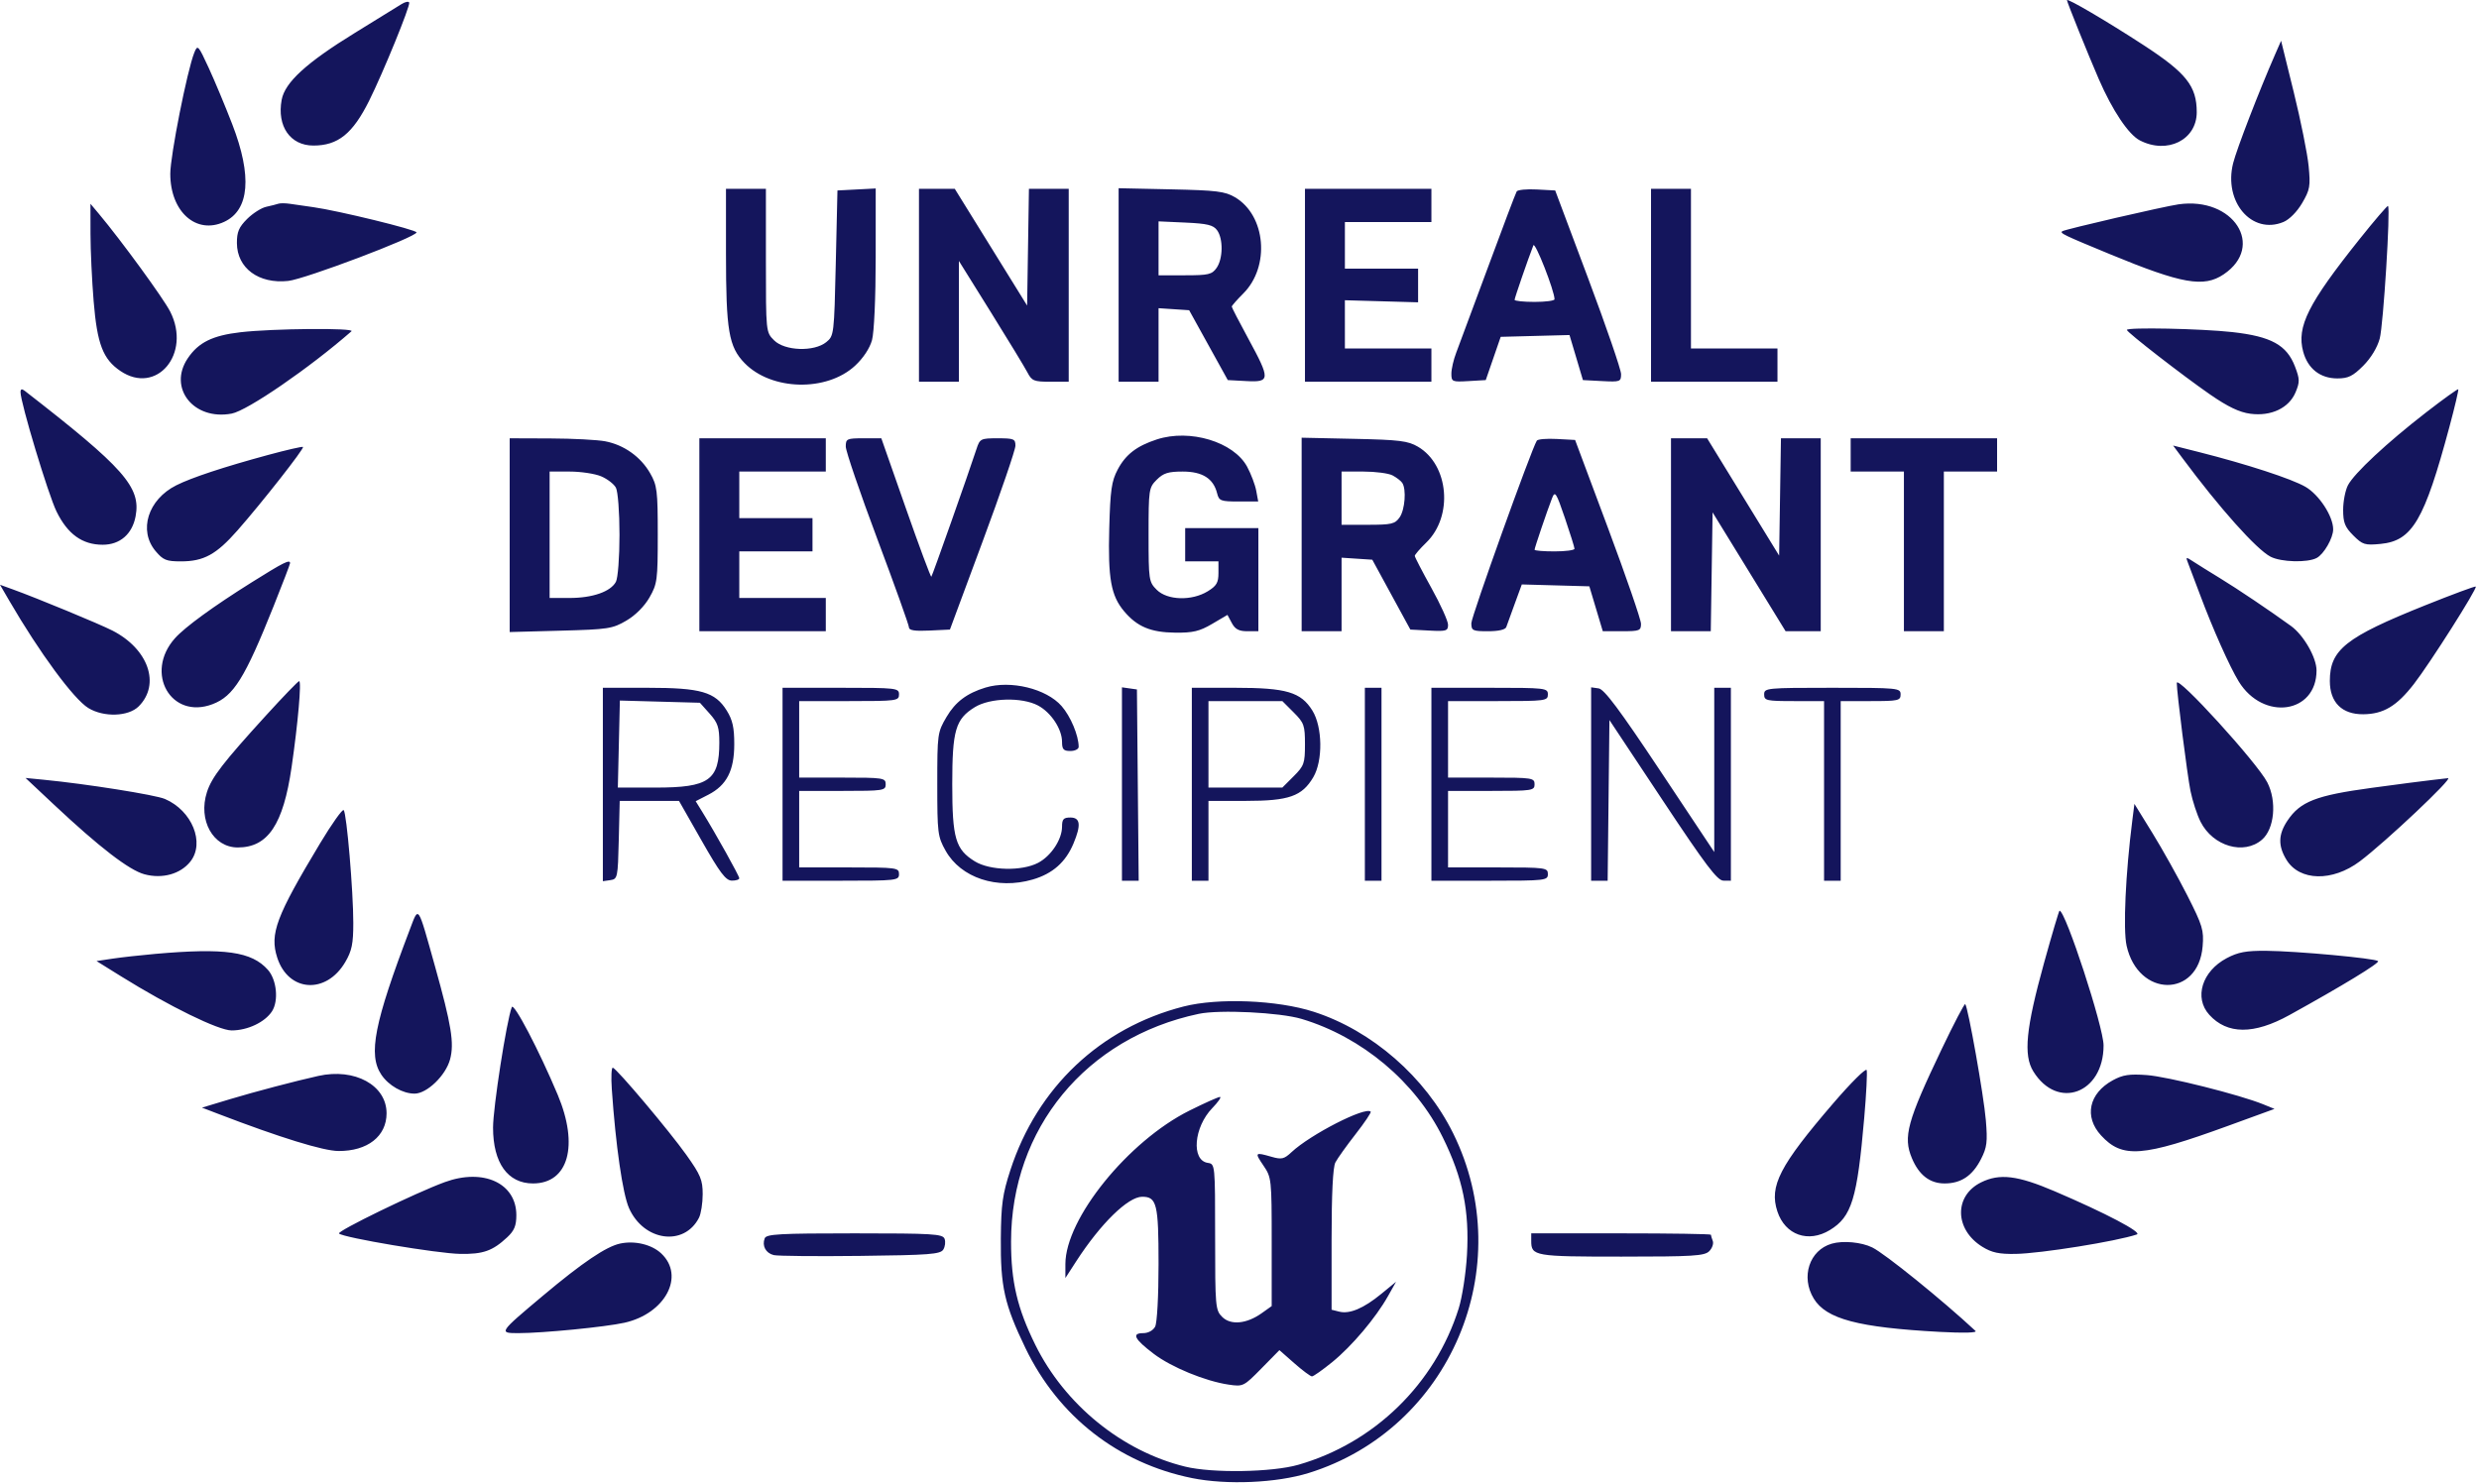 <?xml version="1.0" encoding="UTF-8"?> <svg xmlns="http://www.w3.org/2000/svg" width="745" height="446" viewBox="0 0 745 446" fill="none"> <path fill-rule="evenodd" clip-rule="evenodd" d="M120.674 1.232C119.574 1.921 113.275 5.808 106.676 9.87C92.083 18.853 85.62 24.759 84.648 29.999C83.178 37.924 87.218 43.756 94.178 43.756C101.581 43.756 105.984 40.212 110.949 30.256C115.127 21.88 123.344 1.743 122.978 0.779C122.811 0.339 121.774 0.543 120.674 1.232ZM621.174 0.049C621.174 0.619 627.599 16.567 630.725 23.756C634.855 33.253 639.67 40.444 643.081 42.208C651.304 46.46 660.174 42.063 660.174 33.734C660.174 25.884 657.042 21.933 644.174 13.551C633.164 6.379 621.174 -0.659 621.174 0.049ZM683.772 16.256C678.896 27.389 672.176 44.806 671.107 49.078C668.2 60.694 676.74 70.664 686.229 66.733C688.013 65.994 690.315 63.666 691.849 61.047C694.195 57.045 694.385 55.962 693.802 49.934C693.447 46.261 691.439 36.281 689.34 27.756L685.524 12.256L683.772 16.256ZM58.384 15.845C56.26 21.143 51.174 46.808 51.174 52.233C51.174 63.65 58.965 70.6 67.377 66.688C74.974 63.154 75.818 52.945 69.802 37.361C67.701 31.919 64.506 24.269 62.702 20.361C59.547 13.524 59.383 13.354 58.384 15.845ZM218.174 76.207C218.174 99.36 219.001 104.241 223.753 109.134C231.821 117.442 248.419 117.847 256.962 109.945C259.416 107.675 261.375 104.717 262.056 102.256C262.7 99.928 263.165 89.564 263.168 77.456L263.174 56.656L257.424 56.956L251.674 57.256L251.174 79.096C250.683 100.56 250.633 100.97 248.313 102.846C244.644 105.814 235.835 105.508 232.629 102.301C230.174 99.847 230.174 99.844 230.174 78.301V56.756H224.174H218.174V76.207ZM276.174 85.756V114.756H282.174H288.174V96.6V78.444L297.772 93.85C303.05 102.323 308.012 110.494 308.797 112.006C310.091 114.497 310.741 114.756 315.7 114.756H321.174V85.756V56.756H315.197H309.22L308.947 74.306L308.674 91.856L297.803 74.306L286.931 56.756H281.553H276.174V85.756ZM336.174 85.668V114.756H342.174H348.174V103.701V92.646L352.772 92.951L357.37 93.256L363.175 103.756L368.98 114.256L374.577 114.556C381.77 114.941 381.811 114.068 375.174 101.854C372.424 96.793 370.174 92.435 370.174 92.171C370.174 91.906 371.731 90.133 373.634 88.23C381.757 80.106 380.434 64.752 371.139 59.291C368.133 57.526 365.585 57.211 351.924 56.918L336.174 56.58V85.668ZM392.174 85.756V114.756H411.174H430.174V109.756V104.756H417.174H404.174L404.172 97.506L404.17 90.256L415.172 90.568L426.174 90.881V85.818V80.756H415.174H404.174V73.756V66.756H417.174H430.174V61.756V56.756H411.174H392.174V85.756ZM455.805 57.544C455.505 58.03 451.62 68.289 447.172 80.342C442.724 92.394 438.429 103.953 437.629 106.026C436.829 108.1 436.174 110.936 436.174 112.328C436.174 114.75 436.399 114.847 441.34 114.558L446.506 114.256L448.752 107.756L450.997 101.256L461.336 100.983L471.674 100.711L473.691 107.483L475.707 114.256L481.441 114.556C486.907 114.842 487.174 114.744 487.174 112.46C487.174 111.142 482.719 98.182 477.274 83.66L467.375 57.256L461.863 56.959C458.831 56.795 456.105 57.059 455.805 57.544ZM496.174 85.756V114.756H515.174H534.174V109.756V104.756H521.174H508.174V80.756V56.756H502.174H496.174V85.756ZM83.674 61.237C83.124 61.426 81.471 61.845 80.001 62.168C78.531 62.491 75.944 64.14 74.251 65.833C71.786 68.298 71.178 69.74 71.196 73.083C71.236 80.606 77.744 85.407 86.608 84.452C91.68 83.906 125.174 71.232 125.174 69.859C125.174 69.077 101.629 63.319 94.174 62.277C91.699 61.932 88.549 61.479 87.174 61.271C85.799 61.063 84.224 61.047 83.674 61.237ZM654.674 61.431C650.27 62.067 620.823 68.88 619.798 69.5C618.886 70.052 620.076 70.626 634.174 76.445C655.741 85.345 662.285 86.503 668.262 82.476C680.839 74 671.185 59.046 654.674 61.431ZM27.195 70.256C27.201 75.206 27.629 84.365 28.146 90.609C29.206 103.425 30.946 107.964 36.159 111.506C47.038 118.899 57.577 106.371 51.154 93.682C49.162 89.746 36.436 72.292 29.699 64.256L27.184 61.256L27.195 70.256ZM709.08 71.917C693.608 91.307 690.145 98.221 692.16 105.702C693.538 110.821 697.279 113.756 702.427 113.756C705.702 113.756 707.081 113.084 710.196 109.97C712.522 107.643 714.44 104.48 715.172 101.765C716.25 97.761 718.436 62.723 717.657 61.917C717.478 61.731 713.618 66.231 709.08 71.917ZM365.763 69.209C367.635 71.769 367.558 77.763 365.617 80.533C364.231 82.513 363.192 82.756 356.117 82.756H348.174V74.65V66.544L356.263 66.912C362.833 67.21 364.617 67.641 365.763 69.209ZM467.174 89.961C467.174 90.398 464.474 90.756 461.174 90.756C457.874 90.756 455.174 90.473 455.174 90.127C455.174 89.58 459.163 78.005 460.816 73.756C461.308 72.49 467.174 87.439 467.174 89.961ZM72.29 99.872C63.854 100.851 59.649 102.928 56.427 107.708C50.404 116.646 58.201 126.474 69.616 124.333C74.35 123.445 92.997 110.63 105.624 99.587C106.834 98.528 82.045 98.74 72.29 99.872ZM639.174 99.179C639.174 99.869 656.067 112.979 664.174 118.581C669.53 122.282 672.99 123.938 676.278 124.376C682.53 125.207 687.897 122.663 689.874 117.931C691.166 114.84 691.147 113.975 689.709 110.207C687.225 103.703 682.549 101.131 670.839 99.825C661.515 98.785 639.174 98.33 639.174 99.179ZM6.167 117.884C6.15 120.998 14.492 148.665 16.983 153.756C20.317 160.571 24.741 163.756 30.87 163.756C36.06 163.756 39.744 160.566 40.751 155.199C42.395 146.433 37.294 140.66 7.424 117.481C6.56 116.811 6.172 116.935 6.167 117.884ZM729.144 123.941C717.386 133.04 707.468 142.287 705.609 145.882C704.82 147.408 704.174 150.739 704.174 153.283C704.174 157.106 704.703 158.439 707.22 160.956C710.01 163.746 710.697 163.96 715.404 163.508C724.963 162.589 728.56 156.469 736.133 128.239C737.745 122.23 738.931 117.18 738.768 117.017C738.606 116.854 734.274 119.97 729.144 123.941ZM347.653 132.097C341.599 134.074 338.291 136.622 335.892 141.159C334.05 144.643 333.671 147.285 333.358 158.81C332.949 173.9 333.872 179.055 337.819 183.746C341.729 188.392 345.809 190.103 353.174 190.184C358.519 190.243 360.492 189.775 364.278 187.549L368.882 184.843L370.197 187.299C371.189 189.153 372.329 189.756 374.843 189.756H378.174V174.256V158.756H367.174H356.174V163.756V168.756H361.174H366.174V172.271C366.174 175.163 365.598 176.136 362.924 177.767C358.123 180.694 350.798 180.471 347.629 177.301C345.255 174.928 345.174 174.383 345.174 160.756C345.174 147.129 345.255 146.584 347.629 144.211C349.624 142.215 351.086 141.756 355.44 141.756C361.363 141.756 364.654 143.836 365.77 148.284C366.342 150.562 366.851 150.756 372.257 150.756H378.124L377.524 147.506C377.194 145.719 375.967 142.48 374.799 140.31C370.772 132.831 357.605 128.848 347.653 132.097ZM153.174 160.878V189.999L168.477 189.588C182.787 189.204 184.069 189.007 188.238 186.564C190.972 184.962 193.658 182.271 195.185 179.604C197.523 175.52 197.674 174.375 197.674 160.756C197.674 147.449 197.484 145.925 195.371 142.239C192.548 137.315 187.54 133.752 181.913 132.663C179.582 132.212 172.162 131.824 165.424 131.8L153.174 131.756V160.878ZM210.174 160.756V189.756H229.174H248.174V184.756V179.756H235.174H222.174V172.756V165.756H233.174H244.174V160.756V155.756H233.174H222.174V148.756V141.756H235.174H248.174V136.756V131.756H229.174H210.174V160.756ZM254.174 134.247C254.174 135.616 258.449 148.139 263.674 162.075C268.899 176.011 273.174 187.962 273.174 188.632C273.174 189.491 274.991 189.763 279.325 189.554L285.476 189.256L295.309 162.756C300.717 148.181 305.149 135.244 305.158 134.006C305.173 131.952 304.71 131.756 299.842 131.756C294.71 131.756 294.47 131.878 293.448 135.006C291.046 142.365 280.198 173.065 279.893 173.37C279.711 173.552 276.255 164.263 272.212 152.728L264.86 131.756H259.517C254.49 131.756 254.174 131.903 254.174 134.247ZM391.174 160.668V189.756H397.174H403.174V178.701V167.646L407.791 167.951L412.408 168.256L418.128 178.756L423.848 189.256L429.511 189.556C434.649 189.828 435.174 189.666 435.174 187.808C435.174 186.682 432.924 181.709 430.174 176.756C427.424 171.803 425.174 167.46 425.174 167.105C425.174 166.749 426.733 164.944 428.639 163.093C436.774 155.192 435.433 139.752 426.139 134.291C423.133 132.526 420.585 132.211 406.924 131.918L391.174 131.58V160.668ZM461.852 132.467C460.161 135.204 442.174 185.354 442.174 187.333C442.174 189.576 442.548 189.756 447.205 189.756C450.332 189.756 452.401 189.283 452.671 188.506C452.91 187.819 454.059 184.653 455.224 181.472L457.343 175.688L467.49 175.972L477.637 176.256L479.655 183L481.674 189.744L487.424 189.75C492.726 189.756 493.173 189.581 493.16 187.506C493.153 186.268 488.693 173.331 483.251 158.756L473.355 132.256L467.853 131.959C464.826 131.795 462.126 132.024 461.852 132.467ZM502.174 160.756V189.756H508.151H514.129L514.401 171.89L514.674 154.024L525.647 171.89L536.62 189.756H541.897H547.174V160.756V131.756H541.197H535.22L534.947 149.389L534.674 167.022L523.853 149.389L513.032 131.756H507.603H502.174V160.756ZM556.174 136.756V141.756H564.174H572.174V165.756V189.756H578.174H584.174V165.756V141.756H592.174H600.174V136.756V131.756H578.174H556.174V136.756ZM80.487 136.786C67.241 140.381 57.58 143.577 52.982 145.885C44.462 150.16 41.538 159.469 46.763 165.679C49.019 168.361 49.995 168.756 54.362 168.756C61.236 168.756 64.983 166.706 71.364 159.455C78.753 151.057 91.533 134.77 91.058 134.356C90.847 134.172 86.09 135.266 80.487 136.786ZM655.79 137.595C667.042 152.751 678.123 165.161 682.361 167.353C685.534 168.994 693.462 169.207 696.229 167.726C698.401 166.564 701.174 161.738 701.174 159.121C701.174 155.192 696.94 148.703 692.828 146.331C688.632 143.91 675.2 139.528 660.873 135.906L653.073 133.934L655.79 137.595ZM180.626 143.171C182.489 143.95 184.499 145.495 185.094 146.606C185.697 147.734 186.174 153.978 186.174 160.756C186.174 167.534 185.697 173.778 185.094 174.906C183.514 177.858 178.078 179.756 171.206 179.756H165.174V160.756V141.756H171.206C174.524 141.756 178.763 142.393 180.626 143.171ZM418.49 142.906C419.691 143.538 421.005 144.551 421.409 145.156C422.697 147.085 422.228 153.233 420.617 155.533C419.231 157.513 418.192 157.756 411.117 157.756H403.174V149.756V141.756H409.74C413.351 141.756 417.288 142.273 418.49 142.906ZM473.174 164.961C473.174 165.398 470.474 165.756 467.174 165.756C463.874 165.756 461.174 165.533 461.174 165.26C461.174 164.698 464.951 153.559 466.432 149.756C467.317 147.482 467.665 148.02 470.289 155.711C471.876 160.361 473.174 164.523 473.174 164.961ZM657.563 169.259C657.999 170.357 659.614 174.631 661.152 178.756C664.954 188.951 670.103 200.495 672.809 204.885C680.169 216.825 696.174 214.538 696.174 201.547C696.174 197.682 692.31 190.938 688.522 188.191C682.113 183.545 672.345 176.969 667.174 173.82C664.149 171.978 660.571 169.749 659.222 168.866C656.878 167.332 656.805 167.349 657.563 169.259ZM75.674 175.038C64.064 182.317 55.559 188.517 52.563 191.883C43.32 202.27 51.387 216.415 63.859 211.689C70.204 209.285 73.565 203.894 82.223 182.232C84.946 175.418 87.174 169.598 87.174 169.299C87.174 168.078 85.217 169.054 75.674 175.038ZM2.754 180.52C11.873 196.204 22.148 210.159 26.555 212.847C31.193 215.675 38.593 215.428 41.679 212.342C48.305 205.716 44.61 195.08 33.759 189.544C29.846 187.548 11.189 179.834 3.837 177.172L0 175.783L2.754 180.52ZM728.853 181.957C704.889 191.563 700.174 195.305 700.174 204.717C700.174 211.147 703.822 214.774 710.229 214.714C716.292 214.657 720.267 212.28 725.436 205.62C730.255 199.411 744.596 176.817 744.03 176.325C743.834 176.155 737.004 178.69 728.853 181.957ZM80.002 215.006C67.023 229.253 63.625 233.662 62.191 238.114C59.472 246.552 64.04 254.756 71.457 254.756C80.526 254.756 85.119 247.896 87.635 230.589C89.544 217.456 90.659 204.756 89.903 204.756C89.593 204.756 85.137 209.369 80.002 215.006ZM654.174 205.316C654.174 208.128 657.336 233.05 658.291 237.756C658.904 240.781 660.272 244.961 661.33 247.045C665.071 254.41 674.326 257.11 679.772 252.425C683.529 249.194 684.301 240.869 681.372 235.181C678.323 229.259 654.174 202.742 654.174 205.316ZM296.168 206.69C290.577 208.391 287.115 211 284.463 215.512C281.735 220.152 281.674 220.595 281.674 235.756C281.674 250.437 281.806 251.492 284.177 255.726C288.752 263.897 299.645 267.505 310.345 264.395C316.345 262.65 320.261 259.187 322.621 253.538C324.943 247.98 324.672 245.756 321.674 245.756C319.614 245.756 319.173 246.24 319.17 248.506C319.165 252.359 315.863 257.345 311.968 259.381C307.06 261.946 297.466 261.717 292.952 258.928C287.151 255.343 286.174 252.002 286.174 235.756C286.174 219.517 287.152 216.169 292.938 212.593C297.514 209.765 307.138 209.512 311.968 212.093C315.874 214.18 319.165 219.167 319.17 223.006C319.173 225.272 319.614 225.756 321.674 225.756C323.049 225.756 324.171 225.194 324.168 224.506C324.153 221.083 321.743 215.335 319.025 212.239C314.432 207.008 303.694 204.401 296.168 206.69ZM181.174 235.826V264.895L183.424 264.576C185.593 264.268 185.684 263.832 185.956 252.506L186.237 240.756H195.147H204.057L210.865 252.722C216.362 262.382 218.108 264.694 219.924 264.722C221.162 264.741 222.171 264.419 222.167 264.006C222.159 263.283 215.114 250.641 211.047 244.053L209.069 240.85L212.872 238.898C218.379 236.071 220.65 231.658 220.663 223.756C220.672 218.725 220.161 216.432 218.405 213.607C214.913 207.991 210.63 206.756 194.654 206.756H181.174V235.826ZM235.174 235.756V264.756H252.674C269.507 264.756 270.174 264.68 270.174 262.756C270.174 260.845 269.507 260.756 255.174 260.756H240.174V249.256V237.756H253.174C265.507 237.756 266.174 237.653 266.174 235.756C266.174 233.859 265.507 233.756 253.174 233.756H240.174V222.256V210.756H255.174C269.507 210.756 270.174 210.667 270.174 208.756C270.174 206.832 269.507 206.756 252.674 206.756H235.174V235.756ZM337.174 235.686V264.756H339.689H342.205L341.939 236.006L341.674 207.256L339.424 206.936L337.174 206.617V235.686ZM358.174 235.756V264.756H360.674H363.174V252.756V240.756H374.44C387.351 240.756 391.292 239.371 394.674 233.643C397.596 228.695 397.459 218.518 394.405 213.607C390.942 208.038 386.591 206.756 371.154 206.756H358.174V235.756ZM410.174 235.756V264.756H412.674H415.174V235.756V206.756H412.674H410.174V235.756ZM430.174 235.756V264.756H447.674C464.507 264.756 465.174 264.68 465.174 262.756C465.174 260.845 464.507 260.756 450.174 260.756H435.174V249.256V237.756H448.174C460.507 237.756 461.174 237.653 461.174 235.756C461.174 233.859 460.507 233.756 448.174 233.756H435.174V222.256V210.756H450.174C464.507 210.756 465.174 210.667 465.174 208.756C465.174 206.832 464.507 206.756 447.674 206.756H430.174V235.756ZM478.174 235.686V264.756H480.656H483.138L483.406 240.608L483.674 216.459L499.674 240.583C512.615 260.096 516.104 264.712 517.924 264.732L520.174 264.756V235.756V206.756H517.674H515.174V231.445V256.133L498.924 231.695C486.669 213.264 482.121 207.177 480.424 206.936L478.174 206.617V235.686ZM530.174 208.756C530.174 210.608 530.841 210.756 539.174 210.756H548.174V237.756V264.756H550.674H553.174V237.756V210.756H562.174C570.507 210.756 571.174 210.608 571.174 208.756C571.174 206.821 570.507 206.756 550.674 206.756C530.841 206.756 530.174 206.821 530.174 208.756ZM213.258 214.522C215.721 217.28 216.174 218.632 216.174 223.225C216.174 234.577 213.092 236.755 197.02 236.758L185.674 236.76L185.981 223.675L186.287 210.591L198.315 210.924L210.343 211.256L213.258 214.522ZM388.774 214.156C391.909 217.291 392.174 218.038 392.174 223.756C392.174 229.474 391.909 230.221 388.774 233.356L385.374 236.756H374.274H363.174V223.756V210.756H374.274H385.374L388.774 214.156ZM16.174 241.844C29.826 254.656 38.819 261.583 43.402 262.817C48.784 264.267 54.244 262.751 57.218 258.982C61.657 253.357 57.71 243.666 49.557 240.175C46.667 238.938 25.921 235.646 13.174 234.403L7.674 233.866L16.174 241.844ZM731.174 234.443C729.249 234.645 720.924 235.727 712.674 236.848C696.03 239.108 691.308 240.945 687.463 246.654C684.664 250.809 684.567 254.248 687.13 258.452C691.057 264.893 700.945 265.11 709.174 258.935C716.819 253.198 737.525 233.661 735.674 233.93C735.124 234.011 733.099 234.241 731.174 234.443ZM640.833 246.454C638.776 262.574 638.003 279.416 639.097 284.304C642.593 299.924 660.655 300.059 661.947 284.474C662.349 279.632 661.932 278.246 657.349 269.202C654.577 263.732 649.864 255.295 646.877 250.454L641.445 241.653L640.833 246.454ZM96.182 253.532C82.957 275.538 81.01 280.739 83.319 287.884C86.668 298.248 98.027 298.982 103.757 289.205C105.742 285.817 106.174 283.716 106.174 277.437C106.174 267.889 104.186 244.504 103.292 243.532C102.926 243.134 99.727 247.634 96.182 253.532ZM123.207 279.296C112.448 307.576 110.584 317.052 114.598 323.057C116.79 326.336 121.034 328.756 124.59 328.756C128.308 328.756 133.946 323.315 135.252 318.468C136.562 313.602 135.677 308.16 130.664 290.256C125.468 271.7 125.872 272.293 123.207 279.296ZM614.274 289.506C608.83 309.167 608.039 317.184 611.063 322.076C618.331 333.836 632.174 328.713 632.174 314.263C632.174 308.741 620.744 273.756 618.94 273.756C618.773 273.756 616.673 280.843 614.274 289.506ZM46.674 286.747C42.274 287.134 36.499 287.778 33.84 288.177L29.006 288.904L36.34 293.467C50.935 302.547 65.661 309.756 69.614 309.756C74.398 309.756 79.583 307.306 81.729 304.032C83.79 300.887 83.169 294.529 80.509 291.537C75.629 286.049 67.575 284.909 46.674 286.747ZM669.187 288.031C661.755 291.961 659.297 299.92 663.934 305.043C669.33 311.005 677.35 311.04 688.012 305.147C703.917 296.357 715.224 289.473 714.67 288.919C713.83 288.079 690.223 285.903 681.081 285.823C675.023 285.77 672.619 286.216 669.187 288.031ZM355.674 302.569C330.674 308.977 311.718 326.895 303.638 351.756C301.286 358.99 300.86 362.043 300.774 372.256C300.653 386.813 301.84 392.107 308.174 405.256C318.07 425.798 336.049 439.833 358.222 444.326C368.702 446.449 383.67 445.795 393.322 442.791C435.839 429.561 456.541 380.819 436.698 340.666C428.343 323.762 412.318 309.792 394.805 304.147C383.865 300.62 366.076 299.903 355.674 302.569ZM153.808 302.756C152.225 306.916 148.174 332.957 148.174 338.968C148.174 349.587 152.584 355.756 160.174 355.756C170.828 355.756 174.01 344.352 167.609 329.11C162.005 315.766 154.39 301.225 153.808 302.756ZM583.54 315.344C573.153 337.096 571.884 341.733 574.564 348.146C576.689 353.232 579.95 355.756 584.398 355.756C589.356 355.756 592.774 353.461 595.358 348.395C597.131 344.92 597.336 343.249 596.791 336.72C596.177 329.35 591.443 302.692 590.599 301.848C590.371 301.619 587.194 307.693 583.54 315.344ZM391.174 306.301C409.326 311.747 425.387 325.236 433.598 341.928C439.618 354.167 441.621 363.916 440.857 377.256C440.542 382.756 439.423 389.993 438.371 393.339C431.242 416.009 413.016 433.778 390.174 440.329C382.272 442.595 364.368 442.886 356.174 440.883C337.216 436.246 320.003 422.25 311.129 404.256C305.713 393.273 303.84 385.298 303.847 373.256C303.868 339.254 326.352 311.951 360.243 304.775C366.509 303.448 384.65 304.343 391.174 306.301ZM183.866 327.46C185.034 344.381 187.128 358.863 189.027 363.155C193.438 373.127 205.587 374.812 210.057 366.072C210.671 364.87 211.174 361.678 211.174 358.979C211.174 354.702 210.54 353.179 206.258 347.163C201.132 339.961 185.561 321.474 184.188 320.96C183.753 320.797 183.608 323.722 183.866 327.46ZM550.92 331.675C534.814 350.417 531.638 356.571 534.147 364.175C536.488 371.268 543.432 373.725 549.933 369.761C556.493 365.762 558.133 360.404 560.243 336.075C560.872 328.825 561.203 322.343 560.979 321.67C560.754 320.997 556.228 325.499 550.92 331.675ZM95.674 323.433C88.825 324.955 76.471 328.207 69.186 330.405L60.698 332.966L65.686 334.879C84.131 341.956 97.12 345.968 101.697 346.003C110.441 346.07 116.174 341.581 116.174 334.668C116.174 326.232 106.625 320.998 95.674 323.433ZM634.942 324.746C627.742 328.68 626.254 335.695 631.424 341.324C637.821 348.288 643.819 347.833 669.61 338.431L683.546 333.35L680.177 331.976C673.097 329.087 651.392 323.633 645.174 323.18C639.911 322.797 637.964 323.095 634.942 324.746ZM357.477 333.844C339.03 343.043 320.174 366.37 320.174 379.993V384.189L323.424 379.166C330.758 367.83 339.007 359.756 343.253 359.756C347.641 359.756 348.174 361.936 348.174 379.893C348.174 389.695 347.736 397.706 347.139 398.822C346.531 399.957 345.051 400.756 343.555 400.756C339.988 400.756 340.906 402.559 346.723 406.973C352.052 411.017 362.227 415.2 369.242 416.23C373.596 416.869 373.769 416.783 379.084 411.374L384.495 405.868L388.975 409.812C391.439 411.981 393.825 413.756 394.277 413.756C394.729 413.756 397.478 411.817 400.387 409.448C406.295 404.634 413.46 396.151 417.126 389.628L419.551 385.313L415.08 388.977C409.777 393.322 405.604 395.081 402.463 394.292L400.174 393.718V372.671C400.174 358.852 400.566 350.874 401.315 349.44C401.942 348.239 404.679 344.406 407.398 340.922C410.116 337.438 412.154 334.402 411.926 334.175C410.331 332.579 393.809 341.034 388.13 346.353C385.906 348.436 385.154 348.611 382.137 347.745C377.098 346.3 376.999 346.409 379.704 350.396C382.12 353.955 382.174 354.461 382.174 373.327V392.62L379.184 394.749C374.634 397.989 369.856 398.438 367.287 395.869C365.265 393.847 365.174 392.812 365.174 371.826C365.174 350.048 365.159 349.893 362.991 349.576C357.937 348.836 358.751 338.851 364.336 333.089C366.113 331.256 367.141 329.756 366.62 329.756C366.1 329.757 361.986 331.596 357.477 333.844ZM133.674 355.356C124.976 358.53 101.141 370.12 101.884 370.815C103.23 372.073 131.463 376.817 138.295 376.934C145.187 377.051 148.025 376.05 152.424 371.947C154.558 369.957 155.174 368.465 155.174 365.291C155.174 355.681 145.296 351.116 133.674 355.356ZM595.372 355.429C587.167 359.473 587.367 369.622 595.754 374.805C598.59 376.558 600.769 377.024 605.739 376.939C613.319 376.81 636.108 373.152 642.174 371.091C643.906 370.502 632.779 364.652 617.488 358.113C606.309 353.332 600.948 352.681 595.372 355.429ZM229.812 372.256C228.947 374.512 230.134 376.709 232.534 377.296C233.711 377.584 245.425 377.693 258.566 377.538C279.267 377.294 282.593 377.04 283.475 375.642C284.034 374.754 284.21 373.292 283.865 372.392C283.305 370.934 280.354 370.756 256.812 370.756C234.247 370.756 230.304 370.975 229.812 372.256ZM460.174 373.056C460.174 377.589 461.136 377.756 487.303 377.756C508.82 377.756 512.243 377.544 513.66 376.127C514.556 375.231 515.038 373.844 514.732 373.045C514.425 372.246 514.174 371.404 514.174 371.174C514.174 370.944 502.024 370.756 487.174 370.756H460.174V373.056ZM186.391 373.822C182.17 374.715 175.069 379.511 163.142 389.523C149.859 400.674 149.805 400.756 155.802 400.755C163.116 400.754 181.998 398.901 187.674 397.628C199.944 394.876 205.935 383.577 198.719 376.798C195.855 374.108 190.802 372.888 186.391 373.822ZM550.487 373.861C543.753 375.804 541.113 383.864 545.08 390.369C548.832 396.523 558.451 399.063 582.993 400.383C590.213 400.771 594.292 400.656 593.674 400.081C583.649 390.757 566.507 376.89 562.674 375.003C559.405 373.395 553.893 372.878 550.487 373.861Z" fill="#14155C"></path> </svg> 